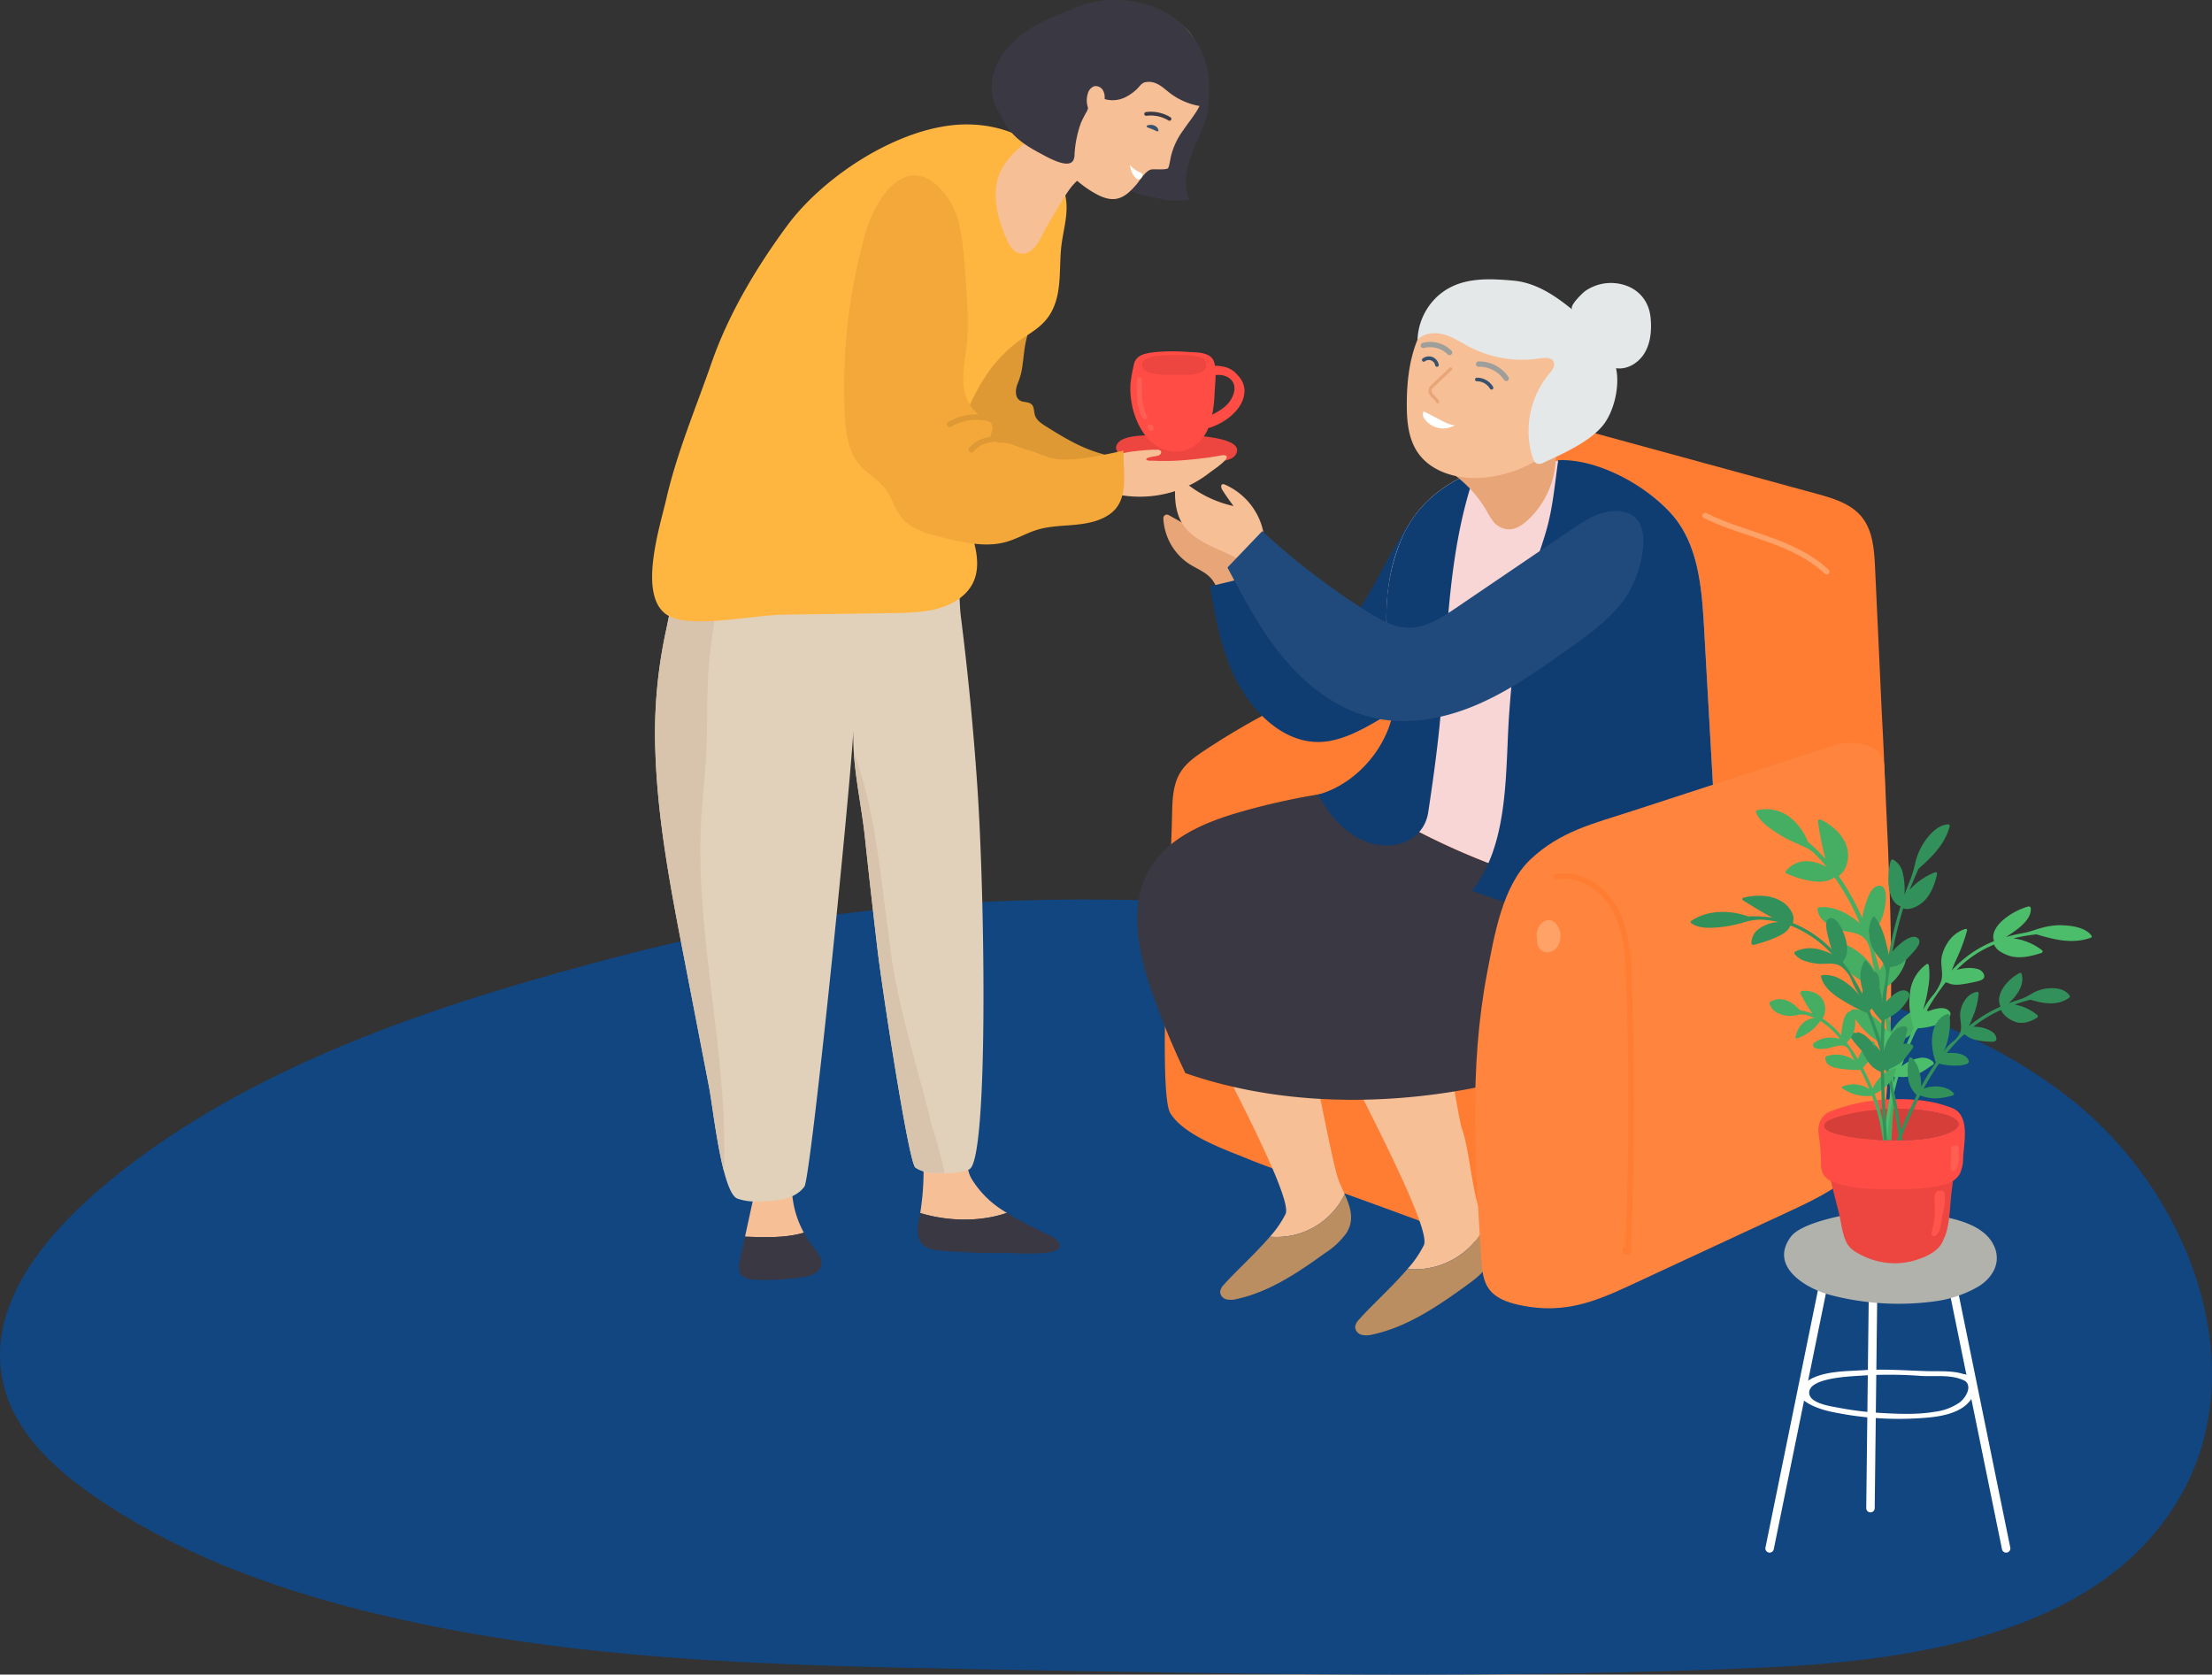 <?xml version="1.0" encoding="UTF-8"?> <svg xmlns="http://www.w3.org/2000/svg" xmlns:xlink="http://www.w3.org/1999/xlink" width="661.585" height="500.832" viewBox="0 0 661.585 500.832"><rect x="0" y="0" width="661.585" height="500.832" fill="#333333" stroke="none"/><defs><clipPath id="clip-path"><path id="Path_900" data-name="Path 900" d="M0,54.495H661.585v-231.81H0Z" transform="translate(0 177.315)" fill="#114681"></path></clipPath><clipPath id="clip-path-2"><path id="Path_1158" data-name="Path 1158" d="M0,0H370.585V-399.381H0Z" fill="none"></path></clipPath><clipPath id="clip-path-3"><path id="Path_1176" data-name="Path 1176" d="M0,64.483H119.983V-157.88H0Z" transform="translate(0 157.88)" fill="none"></path></clipPath></defs><g id="Group_1801" data-name="Group 1801" transform="translate(-1183.951 -6022.833)"><g id="Group_1800" data-name="Group 1800"><g id="Group_1568" data-name="Group 1568" transform="translate(1183.951 6469.17)" style="isolation: isolate"><g id="Group_1026" data-name="Group 1026" transform="translate(0 -177.315)" clip-path="url(#clip-path)"><g id="Group_1025" data-name="Group 1025" transform="translate(0 0.001)"><path id="Path_899" data-name="Path 899" d="M8.619,19.047c-20.349,15.9-41.585,38.752-35.654,63.9C-23.673,97.2-12.112,108-.089,116.342c24.08,16.7,52.015,27.109,80.419,34.282,60.171,15.2,122.858,16.444,184.9,17.608,78.02,1.466,156.1,2.93,234.06-.506,47.622-2.1,103.129-10.921,125.73-52.94C645.836,76.1,626.106,25.441,591.767-1.931S512.476-38.683,469.13-45.6C365.4-62.166,261.764-72.2,158.863-45.435,106.693-31.865,51.394-14.37,8.619,19.047" transform="translate(28.045 61.974)" fill="#114681"></path></g></g></g><g id="Group_1567" data-name="Group 1567" transform="translate(1379 6422.214)"><g id="Group_1295" data-name="Group 1295" clip-path="url(#clip-path-2)"><g id="Group_1242" data-name="Group 1242" transform="translate(177.765 -52.947)"><path id="Path_1105" data-name="Path 1105" d="M0,0C8.569,3.52,17.455,6.253,26.322,9.422c16.647,5.948,33.2,12.152,49.789,18.258C79.7,29,83.729,30.318,87.24,28.8c3.906-1.691,5.621-6.19,6.942-10.236q4.863-14.911,9.727-29.823c6.89-21.121,4.007-41.313-2.944-62.02L81.259-131.988c-2.646-7.882-6.141-16.691-13.9-19.69-5.335-2.063-11.326-.75-16.834.795a223.628,223.628,0,0,0-63.042,28.868c-2.743,1.817-5.524,3.777-7.252,6.577-2.24,3.63-2.394,8.126-2.483,12.392-.44,21.12-4.359,83.489-.5,89.6C-18.58-6.85-6.826-2.8,0,0" fill="#ff7d33"></path></g><g id="Group_1243" data-name="Group 1243" transform="translate(365.761 -229.629)"><path id="Path_1106" data-name="Path 1106" d="M0,0C-.247-5.337-.644-11.083-4.036-15.21c-3.258-3.965-8.535-5.522-13.486-6.875L-93.149-42.744c-4.077-1.113-8.46-2.22-12.446-.817-7.477,2.634-9.42,12.113-10.186,20-1.394,14.344-2.788,28.768-1.762,43.142s4.6,28.833,12.448,40.921C-95.473,75.331-80.14,85.575-64.14,93.087c18.1,8.5,39.175,47.353,56.838,34.488C7.013,117.148,2.669,57.686,1.987,42.939Q.993,21.469,0,0" fill="#ff7d33"></path></g><g id="Group_1244" data-name="Group 1244" transform="translate(45.384 -30.711)"><path id="Path_1107" data-name="Path 1107" d="M0,0A29.009,29.009,0,0,1-3.255-18.422l-11.573,6.8L-17.609,1.19C-11.495,1.395-5.5,1.621,0,0" fill="#f7bf96"></path></g><g id="Group_1245" data-name="Group 1245" transform="translate(45.384 -30.711)"><path id="Path_1108" data-name="Path 1108" d="M0,0C-5.5,1.621-11.495,1.395-17.609,1.19l-1.543,7.1a5.563,5.563,0,0,0,.082,3.8c.879,1.627,3.046,1.939,4.894,1.994A80.619,80.619,0,0,0-.543,13.348c2.287-.321,4.978-1.089,5.648-3.3C5.77,7.855,4.01,5.759,2.584,3.964A27.708,27.708,0,0,1,0,0" fill="#3a3842"></path></g><g id="Group_1246" data-name="Group 1246" transform="translate(106.09 -36.633)"><path id="Path_1109" data-name="Path 1109" d="M0,0C-.6-.375-1.2-.726-1.783-1.128a29.167,29.167,0,0,1-8.761-9.056c-2.056-3.556-.917-7.17-.181-11.072L-24.941-14.8A80.232,80.232,0,0,1-25.907.043C-17.769,2.516-8.126,2.8,0,0" fill="#f7bf96"></path></g><g id="Group_1247" data-name="Group 1247" transform="translate(121.267 -28.265)"><path id="Path_1110" data-name="Path 1110" d="M0,0A6.5,6.5,0,0,0-2.233-1.552C-6.6-3.731-11.057-5.771-15.177-8.368c-8.126,2.8-17.769,2.516-25.907.043q-.19,1.072-.429,2.16c-.561,2.544-.583,5.558,1.31,7.347,1.439,1.36,3.57,1.612,5.544,1.769q10.113.805,20.272.685C-12.444,3.613,4.1,5.034,0,0" fill="#3a3842"></path></g><g id="Group_1248" data-name="Group 1248" transform="translate(162.281 -355.602)"><path id="Path_1111" data-name="Path 1111" d="M0,0C-2.12,5.049-3.873,10.894-1.565,15.86c-5.323,1.029-8.486-.263-12.659-.989s-8.519-3.107-9.655-7.189c-.665-2.391-.114-4.944.616-7.316a50.081,50.081,0,0,1,6.309-13.222c2.173-3.23,4.938-6.351,8.664-7.481,3.9-1.186,9.709.413,11.679,4.305C5.726-11.416,1.792-4.27,0,0" fill="#3a3842"></path></g><g id="Group_1249" data-name="Group 1249" transform="translate(18.467 -237.747)"><path id="Path_1112" data-name="Path 1112" d="M0,0A19.7,19.7,0,0,0-2.366,1.374c-8.789,5.954-9.97,16.47-12.033,25.966A144.881,144.881,0,0,0-17.51,62.893c.65,20.773,4.607,41.283,8.552,61.688q3.752,19.413,7.505,38.825C-.136,170.218,2.376,194.883,7,196.833a16.018,16.018,0,0,0,6.3.833c5.012-.01,10.793-.387,13.774-4.416,1.863-2.517,13.362-114.61,14.7-137.1-.614,10.3,2.258,21.981,3.353,32.256q1.83,17.163,3.851,34.3c1.323,11.077,9.267,63.4,11.285,64.83,2.224,1.582,5.146,1.659,7.874,1.677,2.8.018,5.694.016,8.245-1.133,5.7-2.565,4.756-79.748,2.438-114.128Q77.083,48.2,73.846,22.572C73.154,17.089,73.784,5.06,70.391.765,66.7-3.909,55.448-3.2,50.29-3.173L19.061-3C12.579-2.969,5.721-2.823,0,0" fill="#e2d1ba"></path></g><g id="Group_1250" data-name="Group 1250" transform="translate(21.577 -52.668)"><path id="Path_1113" data-name="Path 1113" d="M0,0C.278-16.615-1.791-33.135-3.776-49.6-5.759-66.04-7.654-82.579-7.018-99.169c.326-8.5,1.523-16.917,1.768-25.427.244-8.485-.029-16.941.852-25.4,1.282-12.309,3.864-24.436,5.584-36.681a23.961,23.961,0,0,0-4.3,1.6,19.911,19.911,0,0,0-2.366,1.373c-8.789,5.955-9.97,16.471-12.033,25.967a144.881,144.881,0,0,0-3.111,35.553c.65,20.772,4.607,41.283,8.552,61.688q3.753,19.413,7.5,38.825c.875,4.522,2.277,16.911,4.474,25.3C-.052,2.418-.02,1.209,0,0" fill="#d8c4ad"></path></g><g id="Group_1251" data-name="Group 1251" transform="translate(83.99 -61.703)"><path id="Path_1114" data-name="Path 1114" d="M0,0C-.765-2.452-1.288-5-1.94-7.483q-.994-3.792-2.027-7.573c-1.351-4.986-2.715-9.968-3.982-14.976-1.286-5.087-2.471-10.2-3.445-15.357-.9-4.745-1.487-9.548-2.1-14.337-1.259-9.852-2.367-19.731-4.106-29.513a147.235,147.235,0,0,0-6.091-23.833c.5,8.449,2.435,17.373,3.3,25.438q1.83,17.163,3.85,34.305C-15.222-42.251-7.277,10.066-5.259,11.5c2.224,1.582,5.145,1.659,7.874,1.677q.429,0,.861,0A113.359,113.359,0,0,0,0,0" fill="#d8c4ad"></path></g><g id="Group_1252" data-name="Group 1252" transform="translate(110.738 -289.905)"><path id="Path_1115" data-name="Path 1115" d="M0,0A19.642,19.642,0,0,1-1.32,5c-.8,1.822-1.053,4.424.7,5.361,1.05.56,2.489.264,3.357,1.078.844.79.667,2.15,1.011,3.253.473,1.515,1.916,2.481,3.26,3.324,6.874,4.312,12.13,7.4,20.127,9.066l-4.37,7.828a79.459,79.459,0,0,1-38.3-5.968c-4-1.7-8.019-3.873-10.459-7.468-3.689-5.438-2.814-12.986.425-18.7S-17.127-7.239-12.037-11.4c2.6-2.126,10.695-10.224,13.506-6.011,1.77,2.654.207,7.213-.411,10C.517-4.977.367-2.446,0,0" fill="#de9934"></path></g><g id="Group_1253" data-name="Group 1253" transform="translate(151.768 -269.328)"><path id="Path_1116" data-name="Path 1116" d="M0,0-.04-.008C-.1-.006-.155,0-.214,0c-.691.019-1.2.04-1.43.056-2.506.169-9.8-.129-11.142,2.924a1.693,1.693,0,0,0,.05,1.793c.4,2.061,4.836,2.511,6.173,2.7a101.116,101.116,0,0,0,21.148.728c2.26-.17,7.079-.1,8.309-2.473C25.861,0,6.144-.147,0,0" fill="#ed453f"></path></g><g id="Group_1254" data-name="Group 1254" transform="translate(160.499 -294.098)"><path id="Path_1117" data-name="Path 1117" d="M0,0A57.865,57.865,0,0,0-10.162.036c-2.674.339-5.726.714-6.283,3.871a43.254,43.254,0,0,0-1,5.717,25.512,25.512,0,0,0,.855,7.876c1.046,3.742,3.01,7.608,6.165,10C-4.464,32.018,2.936,29.61,5.737,23c.033-.081.052-.167.085-.246,4.931-1.359,11.021-5.846,10.84-11.418a6.677,6.677,0,0,0-2.011-4.36A7.1,7.1,0,0,0,9.79,4.288a7.765,7.765,0,0,0-1.941-.163,6.493,6.493,0,0,0-.424-1.534C6.256,0,2.383.117,0,0M7.7,12.742c.056-1.573.3-3.764.319-5.846,3.5-.435,6.741,1.843,5.3,5.831-1.138,3.147-3.645,4.614-6.332,6.018a35.516,35.516,0,0,0,.713-6" fill="#ff4c45"></path></g><g id="Group_1255" data-name="Group 1255" transform="translate(161.653 -293.052)"><path id="Path_1118" data-name="Path 1118" d="M0,0C-1.419-.166-2.849-.141-3.627-.161-5.288-.2-6.953-.2-8.611-.084c-1.767.126-6.607.355-6.516,3.047C-15.012,6.362-6.2,5.7-4.2,5.732c2.115.033,7.453.525,8.2-2.445C4.556,1.033,2.293.268,0,0" fill="#ed453f"></path></g><g id="Group_1256" data-name="Group 1256" transform="translate(145.71 -286.465)"><path id="Path_1119" data-name="Path 1119" d="M0,0A.707.707,0,0,0-.748.722c0,3.579-.2,8.163,1.728,11.354a.692.692,0,0,0,.606.355.742.742,0,0,0,.685-1.11C.484,8.368.743,4.034.748.722A.707.707,0,0,0,0,0" fill="#ff5e53"></path></g><g id="Group_1257" data-name="Group 1257" transform="translate(149 -272.49)"><path id="Path_1120" data-name="Path 1120" d="M0,0A.738.738,0,0,0-.683,1.108c.115.188.222.376.325.57a.646.646,0,0,0,.585.373A.778.778,0,0,0,.933.922C.83.729.722.542.608.354A.7.7,0,0,0,0,0" fill="#ff5e53"></path></g><g id="Group_1258" data-name="Group 1258" transform="translate(138.901 -262.902)"><path id="Path_1121" data-name="Path 1121" d="M0,0A22.285,22.285,0,0,1,2.328-1.014a22.259,22.259,0,0,1,3.235-.515A57.817,57.817,0,0,1,11.9-2c.568-.012,1.293.1,1.428.652a.871.871,0,0,1-.376.858,2.542,2.542,0,0,1-.917.366c-.514.131-2.878.4-3.1.85-.37.732,1.821.568,2.235.588,2.294.11,4.594.091,6.889-.025A115.358,115.358,0,0,0,31.384-.278a1.833,1.833,0,0,1,1.409.141c1.2.9-4.1,4.343-4.85,4.935a34.012,34.012,0,0,1-9.733,5.365,34.2,34.2,0,0,1-20.821.545c-.05-.017.877-3.639.933-3.87A42.746,42.746,0,0,0-.279.117L0,0" fill="#f7bf96"></path></g><g id="Group_1259" data-name="Group 1259" transform="translate(114.851 -355.503)"><path id="Path_1122" data-name="Path 1122" d="M0,0C.132.1.262.209.392.317,4.11,3.38,6.531,7.809,8.1,12.294c2.387,6.8-.184,12.131-.709,18.885-.492,6.336.243,13.285-3.24,18.941C1.738,54.044-2,55.8-5.585,58.374a42.988,42.988,0,0,0-8.15,8.25,59.966,59.966,0,0,0-6.59,11.765c-4.309,9.537-5.616,19-2.059,29.03,3.024,8.524,9.069,20.306-.229,27.453-5.5,4.226-12.963,4.5-19.9,4.606l-33.165.484c-8.583.125-25.217,3.734-32.987.916-11.373-4.125-3.985-26.684-1.948-35.547,3.2-13.929,8.83-27.164,13.507-40.627,5.095-14.662,13.518-28.756,22.71-41.183C-63.32,8.551-40.309-6.444-21.247-6.663-13.679-6.75-5.924-4.7,0,0" fill="#ffb641"></path></g><g id="Group_1260" data-name="Group 1260" transform="translate(117.588 -362.049)"><path id="Path_1123" data-name="Path 1123" d="M0,0C-4.259,4.282-9.93,7.657-12.94,13.05c-3.649,6.534-1.432,15.147,1.58,21.563.775,1.65,1.868,3.4,3.639,3.825a4.534,4.534,0,0,0,3.992-1.273c1.93-1.777,2.882-4.615,4.22-6.83,2.237-3.7,4.26-7.564,6.787-11.086,2.307-3.216,5.534-4.815,8.081-7.832Z" fill="#f7bf96"></path></g><g id="Group_1261" data-name="Group 1261" transform="translate(154.257 -349.044)"><path id="Path_1124" data-name="Path 1124" d="M0,0C-.651.534-4.091.195-4.92.34-6.68.647-8.418,3.714-9.551,5-11,6.647-12.583,8.3-14.734,8.961c-2.436.752-5.051-.3-7.257-1.577a32.5,32.5,0,0,1-14.5-17.412,28.771,28.771,0,0,1,1.646-22.46C-30.42-40.809-21.365-46.042-12.106-46.9A26.908,26.908,0,0,1-8.3-46.971c6.024.3,12.833,2.585,16.019,8.089,3.562,6.153,5.133,13.507,1.794,20.157-1.35,2.69-3.283,4.894-4.926,7.339A21.79,21.79,0,0,0,.859-3.348C.768-2.9.361-.3,0,0" fill="#f7bf96"></path></g><g id="Group_1262" data-name="Group 1262" transform="translate(148.681 -374.892)"><path id="Path_1125" data-name="Path 1125" d="M0,0A5.962,5.962,0,0,0-1.145.09C-2.326.3-2.895,1.406-3.746,2.2A13.97,13.97,0,0,1-6.892,4.453a8.559,8.559,0,0,1-6.093.79c-.654-.182-1.281-.462-1.947-.594a2.5,2.5,0,0,0-1.956.3c-.77.562-1.323,2.994-1.787,3.884A35.777,35.777,0,0,0-20.411,12.2a33.043,33.043,0,0,0-1.941,9.545,3.664,3.664,0,0,1-.464,1.884c-1.665,2.417-7.855-1.229-9.582-2.142-4.913-2.6-8.917-5.261-11.446-10.262-1.231-2.436-2.655-4.256-3.089-7.065a16.2,16.2,0,0,1,.627-7.512c1.7-5.159,5.681-9.322,10.24-12.276A54.239,54.239,0,0,1-26.38-20.4c3.012-1.188,5.875-2.686,9.044-3.332A33.013,33.013,0,0,1,2.991-21.761,26.049,26.049,0,0,1,15.473-9.6,27.735,27.735,0,0,1,17.657,5.782a1.91,1.91,0,0,1-.7,1.411,1.91,1.91,0,0,1-1.259.126A20.571,20.571,0,0,1,7.081,4C4.709,2.4,2.894.063,0,0" fill="#3a3842"></path></g><g id="Group_1263" data-name="Group 1263" transform="translate(135.225 -369.124)"><path id="Path_1126" data-name="Path 1126" d="M0,0A4.693,4.693,0,0,0-.332-3.148,2.5,2.5,0,0,0-3.026-4.456,3.083,3.083,0,0,0-4.893-2.362a6.908,6.908,0,0,0,2.633,7.8Z" fill="#f7bf96"></path></g><g id="Group_1264" data-name="Group 1264" transform="translate(87.906 -340.924)"><path id="Path_1127" data-name="Path 1127" d="M0,0C3.986,5.228,4.827,12.136,5.352,18.689c.594,7.429,1.379,15.11,1.11,22.566-.183,5.063-1.676,10.24-1.254,15.287.3,3.641,1.937,7.362,5.048,9.278,1.566.965,3.733,1.886,3.668,3.724-.033.919-.686,1.779-.523,2.684.257,1.426,2.141,1.729,3.59,1.723,2.355-.009,5.208,1.675,7.658,2.244,2.883.669,5.471,2.323,8.45,2.643,5.984.646,14.014-1.221,19.956-2.511-.138,6.242,1.867,14.586-3.908,18.85-3.032,2.24-6.907,2.973-10.66,3.323s-7.582.386-11.19,1.479c-3.2.968-6.11,2.735-9.324,3.641-5.913,1.665-12.2.276-18.189-1.116-4.934-1.149-10.272-2.546-13.356-6.567-1.91-2.492-2.694-5.7-4.587-8.206-2.09-2.765-5.342-4.429-7.618-7.042-3.595-4.126-4.278-9.979-4.535-15.445A170.215,170.215,0,0,1-24.26,11.681C-21-.029-10.918-14.317,0,0" fill="#f4a83a"></path></g><g id="Group_1265" data-name="Group 1265" transform="translate(148.096 -361.864)"><path id="Path_1128" data-name="Path 1128" d="M0,0A2.881,2.881,0,0,1,.955-.175a2.96,2.96,0,0,1,1,.154,2.214,2.214,0,0,1,.908.554,1.664,1.664,0,0,1,.471.934.27.27,0,0,1-.234.3.26.26,0,0,1-.115-.011l-.013,0a8.158,8.158,0,0,1-.792-.32c-.226-.1-.428-.2-.653-.292S1.062.966.8.875A7.788,7.788,0,0,1-.02.547l-.007,0A.3.3,0,0,1,0,0" fill="#38516d"></path></g><g id="Group_1266" data-name="Group 1266" transform="translate(147.839 -364.746)"><path id="Path_1129" data-name="Path 1129" d="M0,0A9.807,9.807,0,0,1,1.3-.087,10.171,10.171,0,0,1,6.6,1.4.566.566,0,0,0,7.2.44,11.3,11.3,0,0,0,1.3-1.22a11.054,11.054,0,0,0-1.455.1.566.566,0,0,0-.486.637A.565.565,0,0,0,0,0Z" fill="#3a3842"></path></g><g id="Group_1267" data-name="Group 1267" transform="translate(142.917 -349.973)"><path id="Path_1130" data-name="Path 1130" d="M0,0A6.529,6.529,0,0,0,1.574,3.676a1.474,1.474,0,0,0,.824.559,1.123,1.123,0,0,0,1.021-.487c.829-1.1.091-1.334-.817-1.795A9.4,9.4,0,0,1,0,0" fill="#fff"></path></g><g id="Group_1268" data-name="Group 1268" transform="translate(207.133 -42.208)"><path id="Path_1131" data-name="Path 1131" d="M0,0C-.708-1.591-1.47-3.18-2.025-4.784c-2.032-5.881-8.914-43.751-10.949-49.631-1.62-4.682-2.446-18.829-8-20.13-5.725-1.34-24.53,11.437-24.78,17.035-.117,2.638,30.728,57.4,28.084,63.37a30.256,30.256,0,0,1-4.693,6.827A22.535,22.535,0,0,0,0,0" fill="#f7bf96"></path></g><g id="Group_1269" data-name="Group 1269" transform="translate(207.133 -42.208)"><path id="Path_1132" data-name="Path 1132" d="M0,0A22.535,22.535,0,0,1-22.366,12.687c-4.443,5.182-10.5,10.632-13.736,14.331a3.691,3.691,0,0,0-1.157,2.169,2.467,2.467,0,0,0,1.892,2.241,6.429,6.429,0,0,0,3.123-.113c9.789-2.128,18.329-7.925,26.454-13.787A23.284,23.284,0,0,0,.426,11.74C3.081,7.664,1.7,3.827,0,0" fill="#ba8e60"></path></g><g id="Group_1270" data-name="Group 1270" transform="translate(249.386 -33.165)"><path id="Path_1133" data-name="Path 1133" d="M0,0C-.743-1.67-1.544-3.34-2.126-5.024-4.26-11.2-5.019-22.375-7.156-28.549c-1.7-4.917-5.568-38.72-11.405-40.086-6.012-1.408-28.517,3.217-28.78,9.1C-47.464-56.769-15.783-.115-18.56,6.154a31.734,31.734,0,0,1-4.929,7.17A23.668,23.668,0,0,0,0,0" fill="#f7bf96"></path></g><g id="Group_1271" data-name="Group 1271" transform="translate(249.386 -33.165)"><path id="Path_1134" data-name="Path 1134" d="M0,0A23.668,23.668,0,0,1-23.489,13.324c-4.666,5.443-11.026,11.166-14.426,15.051a3.877,3.877,0,0,0-1.215,2.278,2.591,2.591,0,0,0,1.987,2.353,6.751,6.751,0,0,0,3.28-.118c10.28-2.235,19.25-8.324,27.782-14.479,2.426-1.75,4.895-3.574,6.528-6.08C3.235,8.049,1.788,4.019,0,0" fill="#ba8e60"></path></g><g id="Group_1272" data-name="Group 1272" transform="translate(160.669 -230.698)"><path id="Path_1135" data-name="Path 1135" d="M0,0A17.281,17.281,0,0,1-7.77-13.686,1.056,1.056,0,0,1-6.2-14.647L4.262-8.792C9.093-6.088,14.124-3.2,16.888,1.666a8.385,8.385,0,0,1,1.143,3.38c.5,5.742-5.6,6.94-8.665,3.584-1.154-1.264-1.7-3.019-2.852-4.313C4.74,2.325,2.2,1.406,0,0" fill="#e8a577"></path></g><g id="Group_1273" data-name="Group 1273" transform="translate(171.304 -254.443)"><path id="Path_1136" data-name="Path 1136" d="M0,0A1.071,1.071,0,0,0-.7-.118c-.642.189-.421,1.154-.06,1.719Q.814,4.075,2.6,6.409A34.106,34.106,0,0,1-14.617-3.174c-.436,5.007-.789,10.4,1.818,14.7,4.7,7.745,16.38,8.074,22.215,15,.146.174,1.985-3.122,2.1-3.435a10.822,10.822,0,0,0,.585-4.177,26.225,26.225,0,0,0-1.165-6.9A19.9,19.9,0,0,0,0,0" fill="#f7bf96"></path></g><g id="Group_1274" data-name="Group 1274" transform="translate(235.826 -200.65)"><path id="Path_1137" data-name="Path 1137" d="M0,0C1.851-4.054,1.6-8.031.1-13.249-3.163-24.612-2.172-36.283-4.993-47.777c-7.394,7.1-16.878,30.029-21.51,33.746-2.873,2.305-7.953,7.7-11.777,7.681-8.156-.035-13.548-14.656-16.6-20.427l-14.1,3.414c1.545,8.917,3.157,17.935,6.943,26.151,5.131,11.134,16.031,22.737,29.4,19.978,5.25-1.083,10.02-3.751,14.633-6.483,5.067-3,10.136-6.182,14.072-10.562A22.9,22.9,0,0,0,0,0" fill="#0f3d71"></path></g><g id="Group_1275" data-name="Group 1275" transform="translate(288.393 -118.083)"><path id="Path_1138" data-name="Path 1138" d="M0,0A48.092,48.092,0,0,0,17.941-10.253c-34.878-2.733-69-15.25-98.125-34.723l-.817.1a205.866,205.866,0,0,0-31.08,6.3c-10.634,3.025-21.842,7.563-27.46,17.085-6.136,10.4-3.792,23.637,0,35.1a240.32,240.32,0,0,0,10.62,26.033c31.482,10.973,68.512,10.049,101.782.8q-3.812-18.127-7.622-36.257C-23.049,3.9-11.149,3.59,0,0" fill="#3a3842"></path></g><g id="Group_1276" data-name="Group 1276" transform="translate(314.557 -139.874)"><path id="Path_1139" data-name="Path 1139" d="M0,0C3.561-8.507,3.1-18.086,2.578-27.294L.052-71.933c-.675-11.916-1.734-24.812-9.638-33.755-8.985-10.165-23.523-15.727-38-16.121-17.659-.48-35.222,6.732-42.484,22.66-6.662,14.613-5.6,31.6-2.155,47.285,1.946,8.861,3.849,19.978-3.422,25.4-3.028,2.26-6.931,2.811-10.705,3.277C-77.222-3.712-43.1,8.805-8.223,11.537A33.515,33.515,0,0,0,0,0" fill="#f9d6d6"></path></g><g id="Group_1277" data-name="Group 1277" transform="translate(317.135 -167.167)"><path id="Path_1140" data-name="Path 1140" d="M0,0-2.526-44.639C-3.2-56.555-4.26-69.451-12.164-78.394-19.729-86.953-34.342-95.109-46.13-94.58c-.986,6.694-1.549,13.6-3.323,20.132-1.757,6.478-4.39,12.681-6.093,19.177-3.084,11.759-4.325,23.907-5.224,36-1.271,17.108.2,39.309-11.185,53.447-.084.1,16.481,5.69,18.137,6.028A81.782,81.782,0,0,0-33.7,41.757c6.747-.315,13.072-1.828,19.622-3.28,3.226-.716,2.967.452,5.979-2.429a26.647,26.647,0,0,0,5.52-8.754C.983,18.787.521,9.208,0,0" fill="#0f3d71"></path></g><g id="Group_1278" data-name="Group 1278" transform="translate(224.49 -239.023)"><path id="Path_1141" data-name="Path 1141" d="M0,0A58.405,58.405,0,0,0-4.865,23.036c-.176,8.257,2.489,16.267,2.5,24.352C-2.343,60.736-12.638,73.782-25.326,77.3c3.427,6.377,8.575,12.284,15.489,14.432,8.057,2.5,16.229-1.064,17.468-9.191,1.636-10.736,3.114-21.614,3.993-32.484C13.512,26.726,13.9,2.93,21.805-19.381,12.323-15.863,4.327-9.491,0,0" fill="#0f3d71"></path></g><g id="Group_1279" data-name="Group 1279" transform="translate(251.356 -243.712)"><path id="Path_1142" data-name="Path 1142" d="M0,0A6.123,6.123,0,0,0,4.372,2.618c2.269.265,4.4-1.116,6.085-2.656a26.311,26.311,0,0,0,8.465-19.219,4.11,4.11,0,0,0-.831-2.92c-1.141-1.173-3.1-.74-4.6-.085-1.789,0-3.88.808-5.77.882-2.344.09-4.7.036-7.036.261-4.724.455-9.026,4.381-13.051,6.8A36.27,36.27,0,0,1-2.85-4.645C-1.829-3.118-1.059-1.392,0,0" fill="#e8a577"></path></g><g id="Group_1280" data-name="Group 1280" transform="translate(225.708 -277.764)"><path id="Path_1143" data-name="Path 1143" d="M0,0C.039,4.679.549,9.535,3.093,13.443c4.143,6.362,12.654,8.5,20.211,7.769a37.587,37.587,0,0,0,21.674-9.7C51.387,5.6,56.267-2.96,56.165-11.768c-.074-6.371-4.347-12.1-9.668-15.607-6.481-4.271-14.665-7.588-22.487-7.841C14.269-35.531,7.324-29.546,3.5-20.75.757-14.437-.009-7.431,0-.546,0-.364,0-.183,0,0" fill="#f7bf96"></path></g><g id="Group_1281" data-name="Group 1281" transform="translate(238.469 -313.298)"><path id="Path_1144" data-name="Path 1144" d="M0,0A17.837,17.837,0,0,0-3.306,2.294a18.6,18.6,0,0,0-6.251,13.27c1.921-2.1,5.2-2.376,7.938-1.6s5.126,2.419,7.65,3.729A34.254,34.254,0,0,0,26.99,21.1c1.546-.245,3.586-.348,4.193,1.1.511,1.214-.485,2.488-1.337,3.492a26.817,26.817,0,0,0-5.024,24.936c.256.812.651,1.712,1.463,1.969a2.8,2.8,0,0,0,1.953-.36c5.573-2.558,13.5-6.1,17.512-10.908,3.524-4.225,5.258-11.989,4.069-17.3,3.455.544,6.924-1.692,8.655-4.731s2-6.706,1.7-10.192C59.672,3.139,55.427-.944,49.246-1.421A13.512,13.512,0,0,0,40.54,1c-.5.353-5.008,4.526-3.763,5.539-5.238-4.258-10.913-8.1-17.737-8.7C12.609-2.736,5.752-3.092,0,0" fill="#e5e8e8"></path></g><g id="Group_1282" data-name="Group 1282" transform="translate(240.294 -272.335)"><path id="Path_1145" data-name="Path 1145" d="M0,0A6.906,6.906,0,0,1-6.833.347c-1.388-.722-3.576-2.584-2.776-4.3C-8.068-3.614-1.333.875,0,0" fill="#fff"></path></g><g id="Group_1283" data-name="Group 1283" transform="translate(238.531 -289.41)"><path id="Path_1146" data-name="Path 1146" d="M0,0-5.273,4.987a5.878,5.878,0,0,0-.565.592,2.189,2.189,0,0,0-.427.824,1.839,1.839,0,0,0-.056.451,2.33,2.33,0,0,0,.3,1.106,4.114,4.114,0,0,0,.647.873c.274.287.555.542.789.8a2.63,2.63,0,0,1,.53.772.469.469,0,0,0,.611.257.47.47,0,0,0,.257-.612,3.57,3.57,0,0,0-.71-1.053c-.274-.3-.558-.552-.8-.8a3.239,3.239,0,0,1-.5-.671,1.415,1.415,0,0,1-.192-.663.928.928,0,0,1,.027-.221A1.288,1.288,0,0,1-5.1,6.161a4.9,4.9,0,0,1,.475-.493Q-1.993,3.174.644.681A.469.469,0,0,0,0,0Z" fill="#e8a577"></path></g><g id="Group_1284" data-name="Group 1284" transform="translate(231.113 -291.305)"><path id="Path_1147" data-name="Path 1147" d="M0,0A1.972,1.972,0,0,1,1.2-.4a1.853,1.853,0,0,1,.665.119h0a1.94,1.94,0,0,1,.79.569,1.937,1.937,0,0,1,.422.877.542.542,0,1,0,1.065-.2A3.017,3.017,0,0,0,3.486-.41,3.016,3.016,0,0,0,2.249-1.3h0A2.959,2.959,0,0,0,1.2-1.485,3.046,3.046,0,0,0-.666-.854a.541.541,0,0,0-.094.76A.541.541,0,0,0,0,0Z" fill="#38516d"></path></g><g id="Group_1285" data-name="Group 1285" transform="translate(246.669 -285.342)"><path id="Path_1148" data-name="Path 1148" d="M0,0H.072A4.483,4.483,0,0,1,2.278.6,4.458,4.458,0,0,1,3.913,2.2a.542.542,0,1,0,.935-.548A5.546,5.546,0,0,0,2.815-.341,5.544,5.544,0,0,0,.072-1.084h-.1a.541.541,0,0,0-.528.555A.541.541,0,0,0,0,0Z" fill="#38516d"></path></g><g id="Group_1286" data-name="Group 1286" transform="translate(230.861 -295.301)"><path id="Path_1149" data-name="Path 1149" d="M0,0A6.967,6.967,0,0,1,1.837-.243,7.436,7.436,0,0,1,7.091,1.919.792.792,0,0,0,8.222.811,9.009,9.009,0,0,0,1.837-1.826a8.54,8.54,0,0,0-2.255.3.791.791,0,0,0-.555.972A.792.792,0,0,0,0,0Z" fill="#9e9e9b"></path></g><g id="Group_1287" data-name="Group 1287" transform="translate(247.208 -289.696)"><path id="Path_1150" data-name="Path 1150" d="M0,0C.08,0,.157,0,.232,0a8.856,8.856,0,0,1,4.146,1.06A8.8,8.8,0,0,1,7.562,3.912.792.792,0,1,0,8.88,3.035,10.374,10.374,0,0,0,5.124-.341,10.426,10.426,0,0,0,.232-1.587c-.1,0-.19,0-.282,0a.791.791,0,0,0-.766.817A.791.791,0,0,0,0,0Z" fill="#9e9e9b"></path></g><g id="Group_1288" data-name="Group 1288" transform="translate(286.463 -246.411)"><path id="Path_1151" data-name="Path 1151" d="M0,0C-4.188.5-7.857,2.934-11.347,5.3L-46.015,28.83c-4.4,2.989-9.207,6.1-14.527,5.926-4.194-.137-8.019-2.315-11.578-4.537A212.35,212.35,0,0,1-103.973,5.863l-10.419,10.893c5.01,9.5,10.074,19.088,16.983,27.314s15.9,15.1,26.36,17.567c10.344,2.442,21.343.39,31.12-3.778s18.54-10.35,27.2-16.506c6.081-4.32,12.252-8.745,16.775-14.677C9.377,19.689,15.907-1.885,0,0" fill="#204a7b"></path></g><g id="Group_1289" data-name="Group 1289" transform="translate(106.159 -269.178)"><path id="Path_1152" data-name="Path 1152" d="M0,0C-3.975.088-8.581.362-11.273,3.736a.856.856,0,0,0,0,1.172.834.834,0,0,0,1.171,0C-7.683,1.876-3.562,1.735,0,1.656A.829.829,0,0,0,0,0" fill="#de9934"></path></g><g id="Group_1290" data-name="Group 1290" transform="translate(104.391 -273.699)"><path id="Path_1153" data-name="Path 1153" d="M0,0A16.657,16.657,0,0,0-15.827.519a.829.829,0,0,0,.836,1.43A14.939,14.939,0,0,1-.836,1.43C.114,1.907.954.479,0,0" fill="#de9934"></path></g><g id="Group_1291" data-name="Group 1291" transform="translate(340.947 -37.473)"><path id="Path_1154" data-name="Path 1154" d="M0,0C16.857-7.832,26.466-14.2,28.185-33.731c2.856-32.444.87-66.29-.583-98.827-.375-8.394-11.685-7.548-14.871-6.511l-60.874,19.813c-11.364,3.7-21.11,5.923-30.085,14.358-8.461,7.954-10.892,23.055-13.012,34.1-5.41,28.188-3.593,57.183-1.693,85.628.2,3.057.471,6.294,2.272,8.773,1.982,2.726,5.412,3.958,8.7,4.7,15.195,3.405,25.136-1.909,38.211-7.978Q-21.871,10.17,0,0" fill="#ff843d"></path></g><g id="Group_1292" data-name="Group 1292" transform="translate(293.161 -100.283)"><path id="Path_1155" data-name="Path 1155" d="M0,0C-.237-8.6-.01-17.759-3.58-25.779c-3.278-7.368-11.08-13.587-19.5-11.845-1.043.216-.6,1.812.44,1.6,6.731-1.391,13.213,3.208,16.481,8.808,3.851,6.6,4.114,14.628,4.353,22.06q.831,25.9.475,51.812-.1,7.329-.3,14.655-.1,3.612-.215,7.223-.062,1.857-.129,3.713c-.019.506-.055,1.014-.044,1.521v.085c-1.049-.017-1.239,1.409-.437,2.08A1.161,1.161,0,0,0-.9,75.909a2.568,2.568,0,0,0,.539-2.144c-.047-2.423.163-4.875.239-7.3q.115-3.714.208-7.429.36-14.653.343-29.313Q.409,14.86,0,0" fill="#ff7d33"></path></g><g id="Group_1293" data-name="Group 1293" transform="translate(269.519 -123.813)"><path id="Path_1156" data-name="Path 1156" d="M0,0A2.741,2.741,0,0,0-2.293-.231,3.94,3.94,0,0,0-4.311,1.611,5.169,5.169,0,0,0-4.789,5.47a3.989,3.989,0,0,0,.227,1.916A3.106,3.106,0,0,0-.117,8.806c1.661-.87,2.3-2.914,2.256-4.678A4.985,4.985,0,0,0,0,0" fill="#ffa268"></path></g><g id="Group_1294" data-name="Group 1294" transform="translate(351.897 -228.948)"><path id="Path_1157" data-name="Path 1157" d="M0,0C-10.114-9.535-24.537-10.958-36.561-16.962c-.951-.475-1.791.953-.836,1.429,11.851,5.919,26.272,7.32,36.226,16.7C-.4,1.9.777.733,0,0" fill="#ffa268"></path></g></g></g></g><g id="Group_1569" data-name="Group 1569" transform="translate(1689.594 6422.7)"><g id="Group_1314" data-name="Group 1314" transform="translate(0 -157.88)" clip-path="url(#clip-path-3)"><g id="Group_1297" data-name="Group 1297" transform="translate(52.53 136.232)"><path id="Path_1159" data-name="Path 1159" d="M.4,21.485c-.044,0-.09.006-.137.006A1.264,1.264,0,0,1-.985,20.209l.846-71.563A1.255,1.255,0,0,1,1.142-52.6a1.266,1.266,0,0,1,1.252,1.282L1.546,20.239A1.265,1.265,0,0,1,.4,21.485" transform="translate(0.985 52.604)" fill="#fff"></path></g><g id="Group_1298" data-name="Group 1298" transform="translate(22.364 132.917)"><path id="Path_1160" data-name="Path 1160" d="M.367,25.939a1.315,1.315,0,0,1-.255-.025,1.268,1.268,0,0,1-.986-1.5L16.847-62.494a1.269,1.269,0,0,1,1.493-.989,1.269,1.269,0,0,1,.987,1.5L1.607,24.926A1.265,1.265,0,0,1,.367,25.939" transform="translate(0.899 63.508)" fill="#fff"></path></g><g id="Group_1299" data-name="Group 1299" transform="translate(75.382 132.917)"><path id="Path_1161" data-name="Path 1161" d="M5.506,25.939a1.265,1.265,0,0,1-1.239-1.013L-13.455-61.987a1.268,1.268,0,0,1,.987-1.5,1.269,1.269,0,0,1,1.493.989L6.747,24.418a1.268,1.268,0,0,1-.986,1.5,1.315,1.315,0,0,1-.255.025" transform="translate(13.48 63.508)" fill="#fff"></path></g><g id="Group_1300" data-name="Group 1300" transform="translate(27.96 120.296)"><path id="Path_1162" data-name="Path 1162" d="M18.137,2.85A10.848,10.848,0,0,0,16.127.164C12.2-3.671,5.61-5,.4-5.9a94.821,94.821,0,0,0-20.662-.866c-2.793.193-18.584,2.67-22.1,7.356-6.575,8.77,4.145,15.282,11.339,17.329A80.557,80.557,0,0,0,1.694,19.788,35.241,35.241,0,0,0,13.871,15.41c2.776-1.727,5.073-4.551,5.322-7.813A8.791,8.791,0,0,0,18.137,2.85" transform="translate(44.406 6.978)" fill="#b2b2ad"></path></g><g id="Group_1301" data-name="Group 1301" transform="translate(32.49 167.642)"><path id="Path_1163" data-name="Path 1163" d="M15.059.852a.57.57,0,0,0-.287-.528c-.172-.1-.354-.172-.528-.265A5.323,5.323,0,0,0,12.75-.7a.568.568,0,0,0-.308-.013C8.981-1.858,5.1-1.543,1.509-1.64c-6.468-.173-12.814-.715-19.3-.28-5.37.361-13.013.179-17.38,3.817-5.693,4.741,4.448,7.894,7.607,8.552A97.387,97.387,0,0,0,2.322,12.181C6.536,11.723,11.857,10.6,14.5,6.849c1.454-2.063,1.777-4.391.559-6M11.052,7.767a16.774,16.774,0,0,1-7.358,2.746c-5.366.906-11.1.658-16.507.331A95.991,95.991,0,0,1-25.129,9.3c-2.215-.427-8.368-1.232-8.744-4.2-.6-4.758,12.231-5.146,15.1-5.365A127.1,127.1,0,0,1-.554-.214c4.328.289,9.324-.579,13.314,1.53,2.148,1.648.2,5-1.707,6.452" transform="translate(36.871 2.085)" fill="#fff"></path></g><g id="Group_1302" data-name="Group 1302" transform="translate(41.396 108.78)"><path id="Path_1164" data-name="Path 1164" d="M9.4.743a49.794,49.794,0,0,1-10.818.787c-2.859,0-5.718.039-8.575-.107a35.975,35.975,0,0,1-9.383-1.5A14.155,14.155,0,0,1-23.016-1.82c.114.524.23,1.046.358,1.57.408,1.815.859,3.631,1.324,5.448.366,1.441.732,2.882,1.1,4.308.042.145.07.289.113.432.268,1.038.465,2.176.69,3.33a29.043,29.043,0,0,0,1.127,4.525,11.02,11.02,0,0,0,.479,1.154c1.03,2.118,3.325,3.344,5.353,4.251A21.625,21.625,0,0,0,2.092,24.525c3.479-.994,8.17-2.825,9.241-6.76a.4.4,0,0,0,0-.13.657.657,0,0,0,.324-.375c0-.014.014-.028.014-.042a24.441,24.441,0,0,0,1.1-4.613c.183-1.2.31-2.421.408-3.646.141-1.556.239-3.113.408-4.611.056-.534.127-1.052.2-1.57.127-.908.239-1.831.31-2.768.034-.337.056-.682.085-1.021A18.42,18.42,0,0,1,9.4.743" transform="translate(23.016 1.82)" fill="#ed453f"></path></g><g id="Group_1303" data-name="Group 1303" transform="translate(39.889 86.733)"><path id="Path_1165" data-name="Path 1165" d="M11.655,2.107C11.249-.186,4.908-1.339.262-1.9H.2c-.645-.076-1.315-.152-2-.2.43-.938.873-1.863,1.328-2.789-.33-.038-.67-.062-1.013-.089a51.775,51.775,0,0,0-5.607-.165,3.731,3.731,0,0,0-.532,0,3.064,3.064,0,0,0-.341.013.107.107,0,0,0-.089,0c-.279,0-.558.013-.824.025a.093.093,0,0,0-.062.013c-.469,0-.924.025-1.38.063-.317.025-.632.038-.949.063-.482.038-.962.089-1.431.152-.328.025-.658.051-.975.1.317.9.6,1.8.848,2.713A58.713,58.713,0,0,0-24.5.142C-26.56.764-28.56,1.6-28.535,2.893c.013,1.572,3.456,2.432,5.987,2.977a64.438,64.438,0,0,0,11.659,1.2c.089,0,.176.013.265.013h.2c.165,0,.33.013.494.013h.277c.431.013.875.025,1.317.013.518.025,1.038.025,1.569.025h.7a2.733,2.733,0,0,0,.328-.013c.215.013.418,0,.621,0A56.723,56.723,0,0,0,2.452,6.58c3.672-.558,9.621-2.141,9.2-4.473" transform="translate(28.535 5.159)" fill="#ff4c45"></path></g><g id="Group_1304" data-name="Group 1304" transform="translate(38.208 87.003)"><path id="Path_1166" data-name="Path 1166" d="M12.557,5a11.1,11.1,0,0,1-.987,4.815c-1.228,2.206-3.81,3.244-6.253,3.637a65.113,65.113,0,0,1-9.632.976c-6.38.013-12.962.3-19.2-1.268-2.241-.57-5.127-1.368-6.076-3.852a6.46,6.46,0,0,1-.342-1.9c-.049-.962,0-1.976-.062-2.838a59.9,59.9,0,0,0-.608-6.21c-.556-3.193.558-6.082,3.634-7.248a52.312,52.312,0,0,1,10.949-2.928c.594-.089,1.2-.177,1.823-.241.315.9.594,1.8.848,2.713a58.675,58.675,0,0,0-11.67,2.141c-2.063.621-4.063,1.458-4.038,2.751.013,1.572,3.455,2.432,5.987,2.977a64.41,64.41,0,0,0,11.658,1.2c.089,0,.177.013.266.013h.2c.163,0,.328.013.493.013h.279c.43.013.873.025,1.315.013.52.025,1.038.025,1.57.025h.7a2.757,2.757,0,0,0,.33-.013c.215.013.417,0,.62,0a56.744,56.744,0,0,0,7.57-.545c3.67-.558,9.62-2.142,9.2-4.473-.4-2.293-6.746-3.446-11.391-4H-.329c-.645-.076-1.317-.152-2-.2.43-.938.873-1.863,1.33-2.789A38.3,38.3,0,0,1,9.228-9.867C14.7-7.675,12.823.246,12.557,5" transform="translate(30.745 12.237)" fill="#ff4c45"></path></g><g id="Group_1305" data-name="Group 1305" transform="translate(39.889 89.602)"><path id="Path_1167" data-name="Path 1167" d="M8.986,2.572a56.74,56.74,0,0,1-7.569.545c-.2,0-.406.013-.621,0a2.745,2.745,0,0,1-.328.013h-.7c-.531,0-1.051,0-1.569-.025-.444.013-.886,0-1.317-.013h-.279c-.163,0-.328-.013-.493-.013h-.2c-.089,0-.177-.013-.266-.013a64.41,64.41,0,0,1-11.658-1.2C-18.545,1.317-21.988.455-22-1.115c-.025-1.293,1.975-2.13,4.038-2.751A58.608,58.608,0,0,1-6.293-6.008c.317-.037.646-.062.975-.089.228-.011.469-.037.71-.049.315-.013.632-.038.949-.063.241,0,.48-.013.708-.025.165-.013.33-.013.48-.025s.33,0,.482-.014c.254,0,.493-.011.746-.011h.266C-.659-6.3-.331-6.3-.014-6.3c1.266,0,2.52.038,3.734.127.342.013.684.038,1.013.063.684.051,1.355.127,2,.2H6.8c4.646.556,10.987,1.71,11.393,4,.417,2.331-5.532,3.915-9.2,4.473" transform="translate(22.001 6.298)" fill="#d63e39"></path></g><g id="Group_1306" data-name="Group 1306" transform="translate(72.009 114.098)"><path id="Path_1168" data-name="Path 1168" d="M1.111.162A.762.762,0,0,0-.1-.235.828.828,0,0,0-1.22-.027c-.88,1.2-.466,3.051-.459,4.43A26.974,26.974,0,0,1-2.69,12.256c-.19.625.58,1.3,1.138.894C.163,11.9.118,9.78.424,7.835.818,5.325,1.8,2.7,1.111.162" transform="translate(2.72 0.397)" fill="#ff554c"></path></g><g id="Group_1307" data-name="Group 1307" transform="translate(77.766 100.577)"><path id="Path_1169" data-name="Path 1169" d="M.689.219A.775.775,0,0,0-.521-.413.756.756,0,0,0-1.47.323c-.024,2.039-.313,4.069-.183,6.11a.778.778,0,0,0,1.444.4C1.044,4.9.709,2.42.689.219" transform="translate(1.687 0.536)" fill="#ff5e53"></path></g><g id="Group_1308" data-name="Group 1308" transform="translate(19.56 0.001)"><path id="Path_1170" data-name="Path 1170" d="M14.907,17.539a.557.557,0,0,0-.254-.393.835.835,0,0,0-.29-.165,3.971,3.971,0,0,0-.761-.127.081.081,0,0,0-.076,0A6.852,6.852,0,0,0,9.6,17.906a16.757,16.757,0,0,0-5.645,5.741c-.165-1.445-.355-2.89-.583-4.334-.227-1.6-.506-3.194-.81-4.777-.038-.255-.089-.494-.138-.748-.19-.976-.393-1.952-.6-2.928q.494-.38.949-.759A15.07,15.07,0,0,0,7.869,3.661,14.416,14.416,0,0,0,8.351,2.1C8.717.544,8.717-1.2,6.717-1.089c-2.241.138-3.9,2.546-5.025,4.283l-.076.114c-.379.608-.759,1.279-1.1,1.963C0,3.333-.56,1.406-1.169-.52c-.455-1.507-.962-3.028-1.48-4.524-.051-.177-.114-.342-.177-.52a.463.463,0,0,1,.127-.1c.594-.507,1.29-.875,1.848-1.432a7.181,7.181,0,0,0,1.2-1.546A7.757,7.757,0,0,0,.844-9.53,17.586,17.586,0,0,0,2.2-14.637a11.877,11.877,0,0,0,.038-3.383c-.2-1.192-.823-2.142-2.076-2-2.431.292-3.38,3.979-4.025,5.918a34.329,34.329,0,0,0-.9,3.713,71.008,71.008,0,0,0-7.013-12.57c2.127-1.268,3.114-4.752,2.746-7.249a9.251,9.251,0,0,0-.9-2.965,14.59,14.59,0,0,0-1.81-2.662,19.069,19.069,0,0,0-2.482-2.23,19.067,19.067,0,0,0-2.835-1.7.6.6,0,0,0-.911.621,95.949,95.949,0,0,0,2.241,11.127,48.18,48.18,0,0,0-5.266-5.158,16.914,16.914,0,0,0-5.583-7.49A11.751,11.751,0,0,0-36.08-42.63a.587.587,0,0,0-.368.81,8.725,8.725,0,0,0,1.52,2.332,8.953,8.953,0,0,0,.937.9,10.6,10.6,0,0,0,.987.875c1.38,1.027,2.873,1.989,4.253,2.825a16.387,16.387,0,0,0,2.468,1.306c.823.431,1.723.773,2.6,1.179.8.406,1.62.735,2.417,1.128a9.637,9.637,0,0,1,2.215,1.57,48.381,48.381,0,0,1,3.721,4.144,11.919,11.919,0,0,0-3.152-1.369,9.481,9.481,0,0,0-3.29-.43,7.7,7.7,0,0,0-5.684,2.813.529.529,0,0,0,.063.849,30.375,30.375,0,0,0,6.646,2.142c2.658.468,5.455.62,7.683-.976l.127.165a.319.319,0,0,0,.1.087,71.913,71.913,0,0,1,7.4,13.522,16.516,16.516,0,0,0-2.7-2.052A16.742,16.742,0,0,0-12.586-13a12.874,12.874,0,0,0-4.887-.6.678.678,0,0,0-.632.761,5.532,5.532,0,0,0,2.089,3.548,5.521,5.521,0,0,0,.518.418,15.685,15.685,0,0,0,3.342,1.8,9.014,9.014,0,0,0,1.57.469c2.138.493,4.556.608,6.252,2.065C-1.636-2.154-2.22,2.725-.7,5.816c.025.063.063.114.089.177-.038-.063-.076-.139-.114-.2A18.569,18.569,0,0,0-9.308-2.243a9.528,9.528,0,0,0-2.823-.748.712.712,0,0,0-.746.494C-13.3.671-11.524,3.244-9.029,5.449c.279.241.556.469.848.7A32.726,32.726,0,0,0-5.22,8.237c.393.241.772.482,1.165.723,1.19.708,2.355,1.342,3.418,1.9a1.372,1.372,0,0,0,.189.1c.2.1.418.2.608.3a.531.531,0,0,0,.19.051.473.473,0,0,0,.189,0,.255.255,0,0,0,.1.051q.342,1.616.646,3.232c.013.076.025.152.038.214.328,1.724.62,3.435.861,5.159.165,1.051.3,2.09.417,3.142.025.127.038.266.051.393-.076-.114-.139-.215-.215-.33-.176-.254-.354-.507-.544-.761-.279-.38-.582-.761-.911-1.128a15.058,15.058,0,0,0-2.949-2.6,10.132,10.132,0,0,0-3.241-1.5H-5.22a7.176,7.176,0,0,0-2.431-.228.592.592,0,0,0-.506.532.392.392,0,0,0,.051.317c.406.634.835,1.293,1.3,1.965A21.5,21.5,0,0,0-.27,26.333a8.727,8.727,0,0,0,1.089.545.228.228,0,0,0,.114.051,5.5,5.5,0,0,0,.8.317.047.047,0,0,0,.038.013,4.918,4.918,0,0,0,.57.177,7.058,7.058,0,0,0,.746.19,6.614,6.614,0,0,1,.277,2.318v.013c.038.735.063,1.534.076,2.269.038,1.128.038,2.079.051,2.306v.19a3.6,3.6,0,0,1,.013.369c.013.189.013.392.013.582a3.089,3.089,0,0,1,.013.342c.025.9.038,1.787.038,2.687,0,.506,0,1.027-.013,1.546.013.556,0,1.127-.013,1.7-.013.507-.025,1.014-.038,1.508,0,.139,0,.266-.013.393-.025.963-.063,1.913-.127,2.851a50.173,50.173,0,0,1-.823,6.755v.013c-.089.418-.176.837-.29,1.254a3.572,3.572,0,0,1-.076.356c-.076.315-.165.632-.228.962.165,0,.33.013.493.013h.279c.431.013.873.025,1.317.013v-.025c.1-3.117.368-6.234.556-9.365.025-.368.051-.735.063-1.115.038-.583.063-1.165.089-1.748s.051-1.2.063-1.8c0-.152.013-.3.013-.456v-.127c.013-.33-.025-1.521-.076-3.092-.013-.418-.025-.849-.038-1.306v-.254c-.025-.672-.051-1.369-.076-2.065,0-.154-.013-.3-.025-.469-.025-.938-.063-1.889-.1-2.763-.025-.925-.063-1.787-.089-2.5-.062-1.192-.1-1.965-.125-1.965.3-.063.607-.127.9-.215a12.474,12.474,0,0,0,2.962-1.217A14.9,14.9,0,0,0,9.73,24.6c.2-.138.418-.3.621-.456A8.827,8.827,0,0,0,11.489,23.1a5.473,5.473,0,0,0,.431-.494,32.882,32.882,0,0,0,2.9-4.524.661.661,0,0,0,.089-.545" transform="translate(36.498 42.941)" fill="#46ae62"></path></g><g id="Group_1309" data-name="Group 1309" transform="translate(57.78 29.123)"><path id="Path_1171" data-name="Path 1171" d="M18.015,2.523C16.154.078,12.167-.505,8.723-.581a20.946,20.946,0,0,0-5.8.848C1.167.71-.378,1.42-2.213,1.724A48.872,48.872,0,0,0-7.567,2.966C-3.9.583.218-2.255-.163-5.79c-.038-.317-.506-.469-.911-.342A20.6,20.6,0,0,0-8.592-2c-2.177,1.952-3.317,4.3-2.532,6.146l-.189.089c-.051.013-.076.051-.114.063a34.486,34.486,0,0,0-6.71,3.662A37.387,37.387,0,0,0-23.858,13c.52-1.077.937-2.256,1.279-2.99A53.748,53.748,0,0,0-19.188.976c.089-.38-.29-.52-.746-.368a9.609,9.609,0,0,0-4.607,3.359A12.559,12.559,0,0,0-26.719,8.58c-.594,2.584.493,4.942-.19,7.463a14.065,14.065,0,0,1-2.746,4.625,22.314,22.314,0,0,0-2.57,3.828,8.158,8.158,0,0,0-.354.837c.1-.279.19-.545.279-.837A41.529,41.529,0,0,0-30.807,18a20.753,20.753,0,0,0,.139-6.691.412.412,0,0,0-.672-.214,11.917,11.917,0,0,0-4.949,8.756,20.484,20.484,0,0,0,.063,5.7A26.847,26.847,0,0,0-35.5,29a.727.727,0,0,0,.051.177c.051.19.114.38.152.558a.457.457,0,0,0,.189.241c.013.025.013.062.025.089-.354.723-.7,1.444-1.013,2.179-.392.849-.772,1.724-1.127,2.586q-1.253,2.964-2.277,6.018c-.025.089-.063.166-.089.254,0-.063-.013-.125-.013-.189a30.8,30.8,0,0,0-.3-3.207,18.64,18.64,0,0,0-.355-1.9c-.062-.239-.125-.48-.189-.708l-.19-.646a8.2,8.2,0,0,0-1.177-2.434,4.441,4.441,0,0,0-1.215-1.217.255.255,0,0,0-.19-.037.568.568,0,0,0-.163.062.784.784,0,0,0-.393.57c-.114.735-.2,1.508-.254,2.282-.038.406-.051.811-.063,1.217-.013.645-.013,1.3.025,1.938a.057.057,0,0,0,0,.063,19.769,19.769,0,0,0,.279,2.345,11.717,11.717,0,0,0,1.038,3.282,2.1,2.1,0,0,0,.177.33,1.16,1.16,0,0,0,.114.215c.049.089.1.177.152.254a6.306,6.306,0,0,0,1.1,1.28.551.551,0,0,0,.089.076,2.166,2.166,0,0,0,.33.266c-.1.342-.2.7-.292,1.039-.114.43-.239.873-.341,1.3-.19.7-.355,1.394-.52,2.1-.127.558-.254,1.127-.38,1.711-.024.127-.049.265-.075.4-.2.951-.393,1.9-.545,2.865-.2,1.141-.379,2.28-.531,3.434-.139,1.014-.254,2.028-.355,3.055-.089.937-.165,1.875-.228,2.825h.177c.165,0,.33.013.494.013h.277a86.879,86.879,0,0,1,1.127-9.365c.165-.887.33-1.762.507-2.649.013-.063.038-.139.051-.215.125-.607.252-1.2.4-1.811.013-.089.038-.165.051-.254.368-1.572.772-3.118,1.228-4.663a8.677,8.677,0,0,0,2.861-.038,15.316,15.316,0,0,0,2.253-.532,9.671,9.671,0,0,0,1.279-.507c1.354-.672,2.518-1.623,3.886-2.446a.6.6,0,0,0,.114-.938,4.739,4.739,0,0,0-4.418-1.063,9.094,9.094,0,0,0-1.48.393,9.483,9.483,0,0,0-1.507.67,10.376,10.376,0,0,0-2.025,1.382c.228-.708.482-1.407.734-2.1.545-1.546,1.152-3.08,1.8-4.587.583-1.432,1.228-2.839,1.913-4.22.062-.154.138-.318.214-.469.076-.013.139-.013.215-.025a21.63,21.63,0,0,0,5.19-.913,12.471,12.471,0,0,0,1.924-.837A7.153,7.153,0,0,0-24.4,26.7a1.206,1.206,0,0,0-.177-1.634c-1.152-1.28-3.431-.849-5.076-.33-.406.127-.835.266-1.266.444-.215.087-.43.176-.645.277.127-.227.265-.442.392-.67a71.744,71.744,0,0,1,5.57-8.276c.645.114,1.2.456,1.835.583a8.375,8.375,0,0,0,2.33.089,37.2,37.2,0,0,0,3.975-.672,15.251,15.251,0,0,0,2.315-.6c.748-.3,1.279-.773,1.025-1.684A2.79,2.79,0,0,0-16.163,12.5a9.1,9.1,0,0,0-2.975-.266,12.538,12.538,0,0,0-3.2.57,33.864,33.864,0,0,1,5.227-4.384,32.879,32.879,0,0,1,6-3.207A4.613,4.613,0,0,0-9.087,7.414a11.736,11.736,0,0,0,2.9,1.268c2.949.784,6.19.013,9.228-.963A.46.46,0,0,0,3.2,6.895,17.848,17.848,0,0,0-5.34,3.347a57.133,57.133,0,0,1,6.862-1.2C6.8,3.7,12.141,5.147,17.8,3.182a.431.431,0,0,0,.215-.659" transform="translate(44.106 6.177)" fill="#4cbe6b"></path></g><g id="Group_1310" data-name="Group 1310" transform="translate(0 25.903)"><path id="Path_1172" data-name="Path 1172" d="M18.638,11.354c-1.569-.3-3.038.7-4.2,2.256a12.946,12.946,0,0,0-1.67,3.066,15.009,15.009,0,0,0-.583,1.813l-.013.013c-.013.063-.025.114-.038.177-.252-.837-.506-1.673-.772-2.51-.038-.114-.063-.215-.1-.33-.848-2.673-1.772-5.31-2.8-7.907-.152-.431-.317-.862-.493-1.28.176-.254.354-.52.544-.773V5.867A12.019,12.019,0,0,0,10.777.557a6.56,6.56,0,0,0,.089-.9,2.677,2.677,0,0,0,.025-.33c.076-1.215-.038-3.624-1.165-4.27-.013-.013-.013-.025-.025-.025a1.212,1.212,0,0,0-.608-.165A2.163,2.163,0,0,0,8.7-5.1c-1.292.279-1.924,1.813-2.33,3.3q-.171.663-.3,1.254C5.993-.2,5.917.138,5.853.506c-.063.33-.114.659-.165,1.014A60.374,60.374,0,0,0,2.245-4.614C1.5-5.767.727-6.869-.109-7.946.145-8.554.6-9.023.841-9.657A6.323,6.323,0,0,0,1.194-12.1c-.013-.292-.037-.6-.075-.9A16.288,16.288,0,0,0,.056-16.816c-.063-.165-.127-.344-.215-.545a10.217,10.217,0,0,0-1.355-2.383c-.759-.963-1.734-1.648-2.683-1.217a1.565,1.565,0,0,0-.873,1.331,5.157,5.157,0,0,0-.013,1.255A26.812,26.812,0,0,0-4.4-15.106c.266,1.039.569,2.193.937,3.308A33.962,33.962,0,0,0-15.1-19.643a3.66,3.66,0,0,0-.177-3.041,8.062,8.062,0,0,0-2.342-2.877,11.636,11.636,0,0,0-5.835-2.153,18.626,18.626,0,0,0-6.279.482c-.531.125-.62.6-.252.81,2.835,1.749,5.81,3.624,8.822,5.17a37.249,37.249,0,0,0-7.228-.342,22.328,22.328,0,0,0-8.607-1.342,16.8,16.8,0,0,0-8.418,2.623.42.42,0,0,0-.076.684c2.494,1.914,6.583,1.47,9.962,1.09a43.886,43.886,0,0,0,5.646-1.23,17.344,17.344,0,0,1,5.2-.875,33.423,33.423,0,0,1,5.38.71,10.932,10.932,0,0,0-5.8,1.965,5.3,5.3,0,0,0-2.342,4.422.518.518,0,0,0,.645.456A42.433,42.433,0,0,0-20.7-15.068c2.076-.875,4.177-1.9,4.9-3.8l.189.076c.051.013.089.013.127.025a33.076,33.076,0,0,1,12.165,8.5,14.869,14.869,0,0,0-2.9-1.165,10.327,10.327,0,0,0-8.165.354.484.484,0,0,0-.114.748,6.38,6.38,0,0,0,3,2.028,17.1,17.1,0,0,0,3.759.824c2.165.292,4.6-.57,6.849.683A9.391,9.391,0,0,1,2.448-2.636a36.55,36.55,0,0,0,2.558,4.93A17.442,17.442,0,0,0-.425-2.624a9.443,9.443,0,0,0-5.81-1.445.445.445,0,0,0-.393.545c.7,2.661,2.659,4.486,5.1,6.172A58.707,58.707,0,0,0,5.207,6.437H5.22c.3.139.6.279.886.418a.393.393,0,0,0,.165.076c.177.076.355.165.52.241a.43.43,0,0,0,.3.025.618.618,0,0,0,.089.038c1.089,2.737,2.076,5.525,2.975,8.338.342,1.027.672,2.066.989,3.106a18.383,18.383,0,0,0-1.672-1.927,10.357,10.357,0,0,0-1.013-.963c-.19-.177-.379-.33-.569-.482a9.736,9.736,0,0,0-3.886-2.027,4.7,4.7,0,0,0-.925-.1,3.346,3.346,0,0,0-1.011.076c-.292.063-.38.582-.165.861.127.177.265.355.4.532a41.972,41.972,0,0,0,3.241,3.9c.013.013.025.013.025.025a19.679,19.679,0,0,0,2.582,2.28,8.612,8.612,0,0,0,4.114,1.737c.152.57.3,1.154.456,1.724.063.2.114.4.165.607.277,1.115.556,2.231.81,3.359.1.406.19.8.279,1.2.114.5.227.989.328,1.5.152.684.3,1.382.431,2.079a.592.592,0,0,1,.038.215q.171.761.3,1.52c.076.368.152.735.2,1.115.507,2.686.924,5.4,1.266,8.111.063.43.127.862.177,1.3a2.756,2.756,0,0,0,.33-.013c.214.013.417,0,.62,0-.051-.393-.089-.773-.152-1.154-.076-.632-.152-1.266-.254-1.9-.29-2.13-.632-4.258-1.025-6.362-.165-.951-.341-1.913-.544-2.851-.127-.7-.266-1.369-.418-2.053-.013-.076-.025-.139-.038-.2-.139-.646-.277-1.28-.417-1.913l-.38-1.6c-.165-.684-.328-1.356-.493-2.028-.051-.2-.1-.393-.165-.6a.827.827,0,0,0-.063-.239,1.74,1.74,0,0,0-.089-.344c-.177-.734-.38-1.469-.583-2.2a6.055,6.055,0,0,0,.811-.406,6.78,6.78,0,0,0,1.063-.748,9.379,9.379,0,0,0,1.417-1.42,8.291,8.291,0,0,0,.659-.835,8.687,8.687,0,0,0,1.013-1.914c.214-.558.392-1.128.556-1.724.215-.8.406-1.634.62-2.483a.8.8,0,0,0-.556-.989" transform="translate(45.632 27.798)" fill="#32915a"></path></g><g id="Group_1311" data-name="Group 1311" transform="translate(23.559 54.343)"><path id="Path_1173" data-name="Path 1173" d="M10.859,6.741a1.4,1.4,0,0,0-.317.063,4.24,4.24,0,0,0-1.127.38.937.937,0,0,0-.2.089c-.025.013-.038.025-.051.025a7.109,7.109,0,0,0-.784.482,4.705,4.705,0,0,0-.659.494,7.474,7.474,0,0,0-.937.862,13.359,13.359,0,0,0-2.518,3.535A64.935,64.935,0,0,0,1.377,6.525C1.935,5.917,2.466,5.308,2.935,4.7a11.952,11.952,0,0,0,.708-.987,8.241,8.241,0,0,0,1.139-2.6,5.982,5.982,0,0,0,.152-.8A2.677,2.677,0,0,0,4.96-.393c-.025-.623-.266-1.115-1.013-.963-.038.013-.076.025-.127.038a2.579,2.579,0,0,0-.33.114,5.7,5.7,0,0,0-2.442,2.6l-.013.013c-.215.38-.393.748-.545,1.077-.2.444-.417.938-.607,1.432A58.734,58.734,0,0,0-3.433-1.027c.355-.482.835-.913,1.19-1.407.013-.025.025-.038.038-.063a6.061,6.061,0,0,0,.772-1.47,2.77,2.77,0,0,0,.114-.292A10.354,10.354,0,0,0-.875-7.541c0-.152,0-.355-.013-.583-.076-.963-.406-2.331-1.355-2.282a1.458,1.458,0,0,0-.582.177c-1.532.875-1.748,3.41-2,4.676-.127.775-.241,1.6-.292,2.383A23.068,23.068,0,0,0-10.71-8.213a5.59,5.59,0,0,0,.2-5.437c-1.252-2.382-4.214-3.117-6.455-2.776a.521.521,0,0,0-.317.748A47.823,47.823,0,0,0-13.735-9.67a23.37,23.37,0,0,0-3.722-1.051c-2.366-2.687-5.784-4.384-8.949-2.459a.567.567,0,0,0-.139.634c.962,2.483,3.114,3.1,4.875,3.472a9.242,9.242,0,0,0,3.063-.1,6.986,6.986,0,0,1,2.848-.165,21.058,21.058,0,0,1,2.683.963,5.975,5.975,0,0,0-3.544,1.584,7.518,7.518,0,0,0-2.139,4.055c-.063.317.051.545.2.507A10.841,10.841,0,0,0-15.23-3.8a11.776,11.776,0,0,0,3.848-3.675l.1.051a.1.1,0,0,0,.063.013A23.119,23.119,0,0,1-5.433-2.066a9.284,9.284,0,0,0-1.924-.38A8.018,8.018,0,0,0-13.23-.925a.749.749,0,0,0-.342.621c.215,1.317,1.9,1.254,3.837,1.089C-8.116.62-5.913-.445-4.344-.039-2.268.506-2.23,3.4-.824,4.586a9.311,9.311,0,0,0-8.583-1.57c-.215.076-.455.3-.455.482-.025,1.824,1.354,2.61,3.241,3.066a32.41,32.41,0,0,0,6.277.583A.52.52,0,0,0-.2,7.159H.252A.588.588,0,0,0,.517,7.1H.593a58.783,58.783,0,0,1,2.734,5.791,8.783,8.783,0,0,0-7.96-.837c-.266.114-.393.431-.228.532A12.868,12.868,0,0,0,4.112,14.9c.177.482.341.951.493,1.432.317.9.6,1.8.848,2.713A61.427,61.427,0,0,1,7.39,28.119c.089,0,.177.013.266.013h.2c.165,0,.33.013.493.013-.051-.444-.113-.887-.189-1.331C8.087,26.307,8,25.8,7.909,25.305c-.165-.975-.368-1.951-.594-2.914-.254-1.154-.558-2.293-.887-3.434-.252-.913-.544-1.825-.848-2.725-.215-.632-.43-1.28-.67-1.913A11.5,11.5,0,0,0,6.9,13.166a10.122,10.122,0,0,0,.924-.71c.368-.3.721-.634,1.063-.976a3.69,3.69,0,0,0,.3-.342,3.316,3.316,0,0,0,.29-.342,7.64,7.64,0,0,0,.456-.659,10.286,10.286,0,0,0,.594-1.089,1.159,1.159,0,0,1,.089-.177c.241-.532.456-1.077.71-1.635.138-.33-.114-.532-.469-.494" transform="translate(26.586 16.504)" fill="#46ae62"></path></g><g id="Group_1312" data-name="Group 1312" transform="translate(61.662 48.991)"><path id="Path_1174" data-name="Path 1174" d="M14.98,1.95C13.322-.281,10.386-.369,7.929-.091A12.052,12.052,0,0,0,3.955,1.278,20.977,20.977,0,0,1,.513,3.028c-1.241.38-2.482.8-3.7,1.266C-.842,2.1,1.562-.989.689-4.437A.491.491,0,0,0-.02-4.716,13.771,13.771,0,0,0-4.728-.534c-1.254,1.863-1.784,3.98-.924,5.83l-.139.063a.265.265,0,0,0-.076.051,40.876,40.876,0,0,0-9.215,5.69,17.407,17.407,0,0,0,.937-2.282,22.034,22.034,0,0,0,1.962-7.463.455.455,0,0,0-.607-.444,5.375,5.375,0,0,0-3.266,2.141A8.234,8.234,0,0,0-17.6,6.563c-.456,2.039.544,4.372-.038,6.286a6.734,6.734,0,0,1-2.406,3.028,10.054,10.054,0,0,0-2.607,2.977,21.593,21.593,0,0,0,1.8-10.618,2.086,2.086,0,0,0-.051-.393.455.455,0,0,0-.569-.355,6.051,6.051,0,0,0-1.773.925,6.773,6.773,0,0,0-1.29,1.406,6.818,6.818,0,0,0-.634,1.052,9.44,9.44,0,0,0-.8,2.6,13.528,13.528,0,0,0-.076,3.98,17.957,17.957,0,0,0,.721,3.561.715.715,0,0,0,.051.152c.051.152.089.317.139.469a.466.466,0,0,0,.177.228.183.183,0,0,0,.025.089,76.815,76.815,0,0,0-4.456,7.275,17.235,17.235,0,0,0-.417-4.031c-.051-.241-.114-.469-.19-.71A8.479,8.479,0,0,0-31.7,21.136a5.269,5.269,0,0,0-.608-.583.475.475,0,0,0-.708.279c-.076.317-.139.646-.19.976a16.236,16.236,0,0,0-.127,4.422c.013.165.025.317.051.469a8.372,8.372,0,0,0,2.57,5.056c-.228.456-.469.925-.684,1.394q-.682,1.388-1.328,2.813c-.949,2.053-1.848,4.145-2.71,6.235-.239.583-.48,1.179-.721,1.762-.177.431-.341.873-.518,1.3h.7a2.757,2.757,0,0,0,.33-.013c.152-.38.315-.772.468-1.152,1.089-2.713,2.241-5.411,3.469-8.073.43-.938.873-1.862,1.328-2.787.215-.456.444-.913.672-1.369a13.316,13.316,0,0,0,4.886.887,19.661,19.661,0,0,0,4.962-.925c.341-.076.368-.406.139-.672-1.823-2.166-6.177-2.458-8.911-1.318a73.905,73.905,0,0,1,4.582-7.489,18.589,18.589,0,0,0,6.632.52c1.038-.215,3.177-.444,1.9-2.053-1.025-1.331-3.025-1.634-4.507-1.673a9.748,9.748,0,0,0-1.708.076c.8-1,1.658-1.963,2.506-2.914.911-.913,1.748-1.889,2.722-2.711.556.279,1.038.708,1.582,1a8.458,8.458,0,0,0,1.962.7,22.768,22.768,0,0,0,3.33.456c.949.013,3.227.456,2.67-1.331-.482-1.71-2.823-2.534-4.228-2.838a9.891,9.891,0,0,0-2.62-.254,46,46,0,0,1,4-2.787A46.366,46.366,0,0,1-5.5,6.284c.7,1.749,2.8,3.055,4.227,3.561,2.355.824,4.621-.051,6.608-1.254A.522.522,0,0,0,5.31,7.78a14.653,14.653,0,0,0-6.8-3.093c1.57-.545,3.152-1.025,4.761-1.444,4.063,1.165,8.013,1.938,11.658-.621a.517.517,0,0,0,.051-.672" transform="translate(36.677 4.775)" fill="#32915a"></path></g><g id="Group_1313" data-name="Group 1313" transform="translate(49.546 4.57)"><path id="Path_1175" data-name="Path 1175" d="M5.4,3.851C9.463.24,13.248-3.4,14.73-8.871a.444.444,0,0,0-.406-.558c-3.013.025-5.784,3-7.582,5.866A19.3,19.3,0,0,0,4.514,1.709,41.885,41.885,0,0,1,3.1,6.7c-.67,1.635-1.315,3.283-1.911,4.942A20.98,20.98,0,0,0,.742,5.372,5.884,5.884,0,0,0-2.219,1.1c-.292-.139-.646.152-.748.558A20.255,20.255,0,0,0-3.435,9.6C-3.043,12.252-1.9,14.458.02,15.054l-.063.19a.351.351,0,0,0-.013.114A116.669,116.669,0,0,0-3.524,29.551c-.165-1.154-.482-2.294-.658-3.041A25.557,25.557,0,0,0-6.359,20.3a14.012,14.012,0,0,0-1.254-2c-.215-.279-.582-.152-.772.19a8.352,8.352,0,0,0-1.025,4.79c.013.215.025.418.051.621a13.652,13.652,0,0,0,1,3.611,7.808,7.808,0,0,0,.48.913c.835,1.344,2.025,2.421,2.786,3.828a5.7,5.7,0,0,1,.544,1.3c.835,3.042-1.076,6.97-.835,10.2.013.089.013.177.025.266-.013-.165-.038-.317-.063-.482a29.668,29.668,0,0,0-.848-4.182,25.151,25.151,0,0,0-1.773-4.79,12.539,12.539,0,0,0-2.151-3.142.415.415,0,0,0-.672.127,9.627,9.627,0,0,0-1.063,5.627,14.853,14.853,0,0,0,.646,3.028c.063.2.127.406.2.608a21.6,21.6,0,0,0,2.455,4.752v.013A29.516,29.516,0,0,0-6.5,48.42a1.347,1.347,0,0,0,.114.139c.127.139.252.292.379.418a.346.346,0,0,0,.254.139.43.43,0,0,0,.076.076c-.013.342-.038.7-.051,1.039-.076,1.762-.127,3.535-.152,5.31,0,.089-.013.19-.013.279-.025,1.635-.025,3.269-.025,4.9a23.287,23.287,0,0,0-1.772-3.561A12.768,12.768,0,0,0-8.8,55.529a5.645,5.645,0,0,0-.442-.52,6.462,6.462,0,0,0-3.494-2.28c-.152-.025-.292.089-.392.254a.818.818,0,0,0-.076.518,29.5,29.5,0,0,0,1.632,4.739.051.051,0,0,0,.013.039,17.083,17.083,0,0,0,1.873,3.269,8.114,8.114,0,0,0,3.81,3.041c.013.469.013.925.038,1.394q.038,2.015.114,4.03c.025.976.063,1.952.114,2.915.038.937.076,1.887.127,2.825.051,1.166.114,2.32.177,3.484q.171,2.871.341,5.741h.2c.165,0,.33.013.494.013h.252l-.152-2.584V82.4c-.075-1.1-.138-2.193-.189-3.3-.063-1.139-.127-2.28-.177-3.408-.051-.951-.089-1.889-.127-2.827-.051-1.19-.1-2.369-.139-3.561-.038-1.394-.076-2.787-.1-4.182-.013-.342-.025-.672-.025-1.014.177-.025.355-.051.52-.089a5.315,5.315,0,0,0,.772-.2c.038-.013.089-.025.139-.038a2.58,2.58,0,0,0,.279-.114,8,8,0,0,0,1.114-.48,12.74,12.74,0,0,0,1.62-.976.276.276,0,0,0,.1-.063c.051-.038.114-.076.165-.114a8.2,8.2,0,0,0,1.29-1.179,38.384,38.384,0,0,0,2.6-3.408.635.635,0,0,0-.2-.951,2.639,2.639,0,0,0-.594-.228,3.136,3.136,0,0,0-.976-.139,4.019,4.019,0,0,0-1.011.127,7.256,7.256,0,0,0-2.025.849,10.134,10.134,0,0,0-1.152.823,10.766,10.766,0,0,0-1.051.963V58.9a9.4,9.4,0,0,0-1.33,1.635,3.343,3.343,0,0,0-.292.444V58.2l.013-.013a.059.059,0,0,1,0-.065c0-.632,0-1.279.013-1.925,0-.406.013-.811.025-1.23.013-1.2.051-2.407.1-3.611.025-.773.063-1.559.1-2.345a1.385,1.385,0,0,1,.19-.1c.4-.228.8-.444,1.19-.659a13.272,13.272,0,0,0,4.556-3.814c.81-1.09,2.431-3.345.507-4.08-1.583-.608-3.469.773-4.71,1.927a11.528,11.528,0,0,0-1.163,1.19c-.089.076-.152.165-.228.241.025-.328.051-.659.089-.989.089-1.228.214-2.458.354-3.687.2-1.913.456-3.814.748-5.715.62-.215,1.265-.2,1.873-.406A7.432,7.432,0,0,0,.742,31.794a10.236,10.236,0,0,0,.9-.748c.734-.659,1.4-1.42,2.089-2.168a10.762,10.762,0,0,0,1.582-2.09c.444-.811.582-1.648-.19-2.231-1.48-1.115-3.937.646-5.215,1.737a17.868,17.868,0,0,0-2.29,2.293,118.387,118.387,0,0,1,3.215-12.9c1.746.7,4.3-.545,5.772-1.787,2.43-2.066,3.645-5.36,4.328-8.427a.452.452,0,0,0-.607-.558,19.7,19.7,0,0,0-7.569,5.2c.4-1.065.848-2.1,1.265-3.156Z" transform="translate(13.222 9.429)" fill="#32915a"></path></g></g></g></g></svg> 